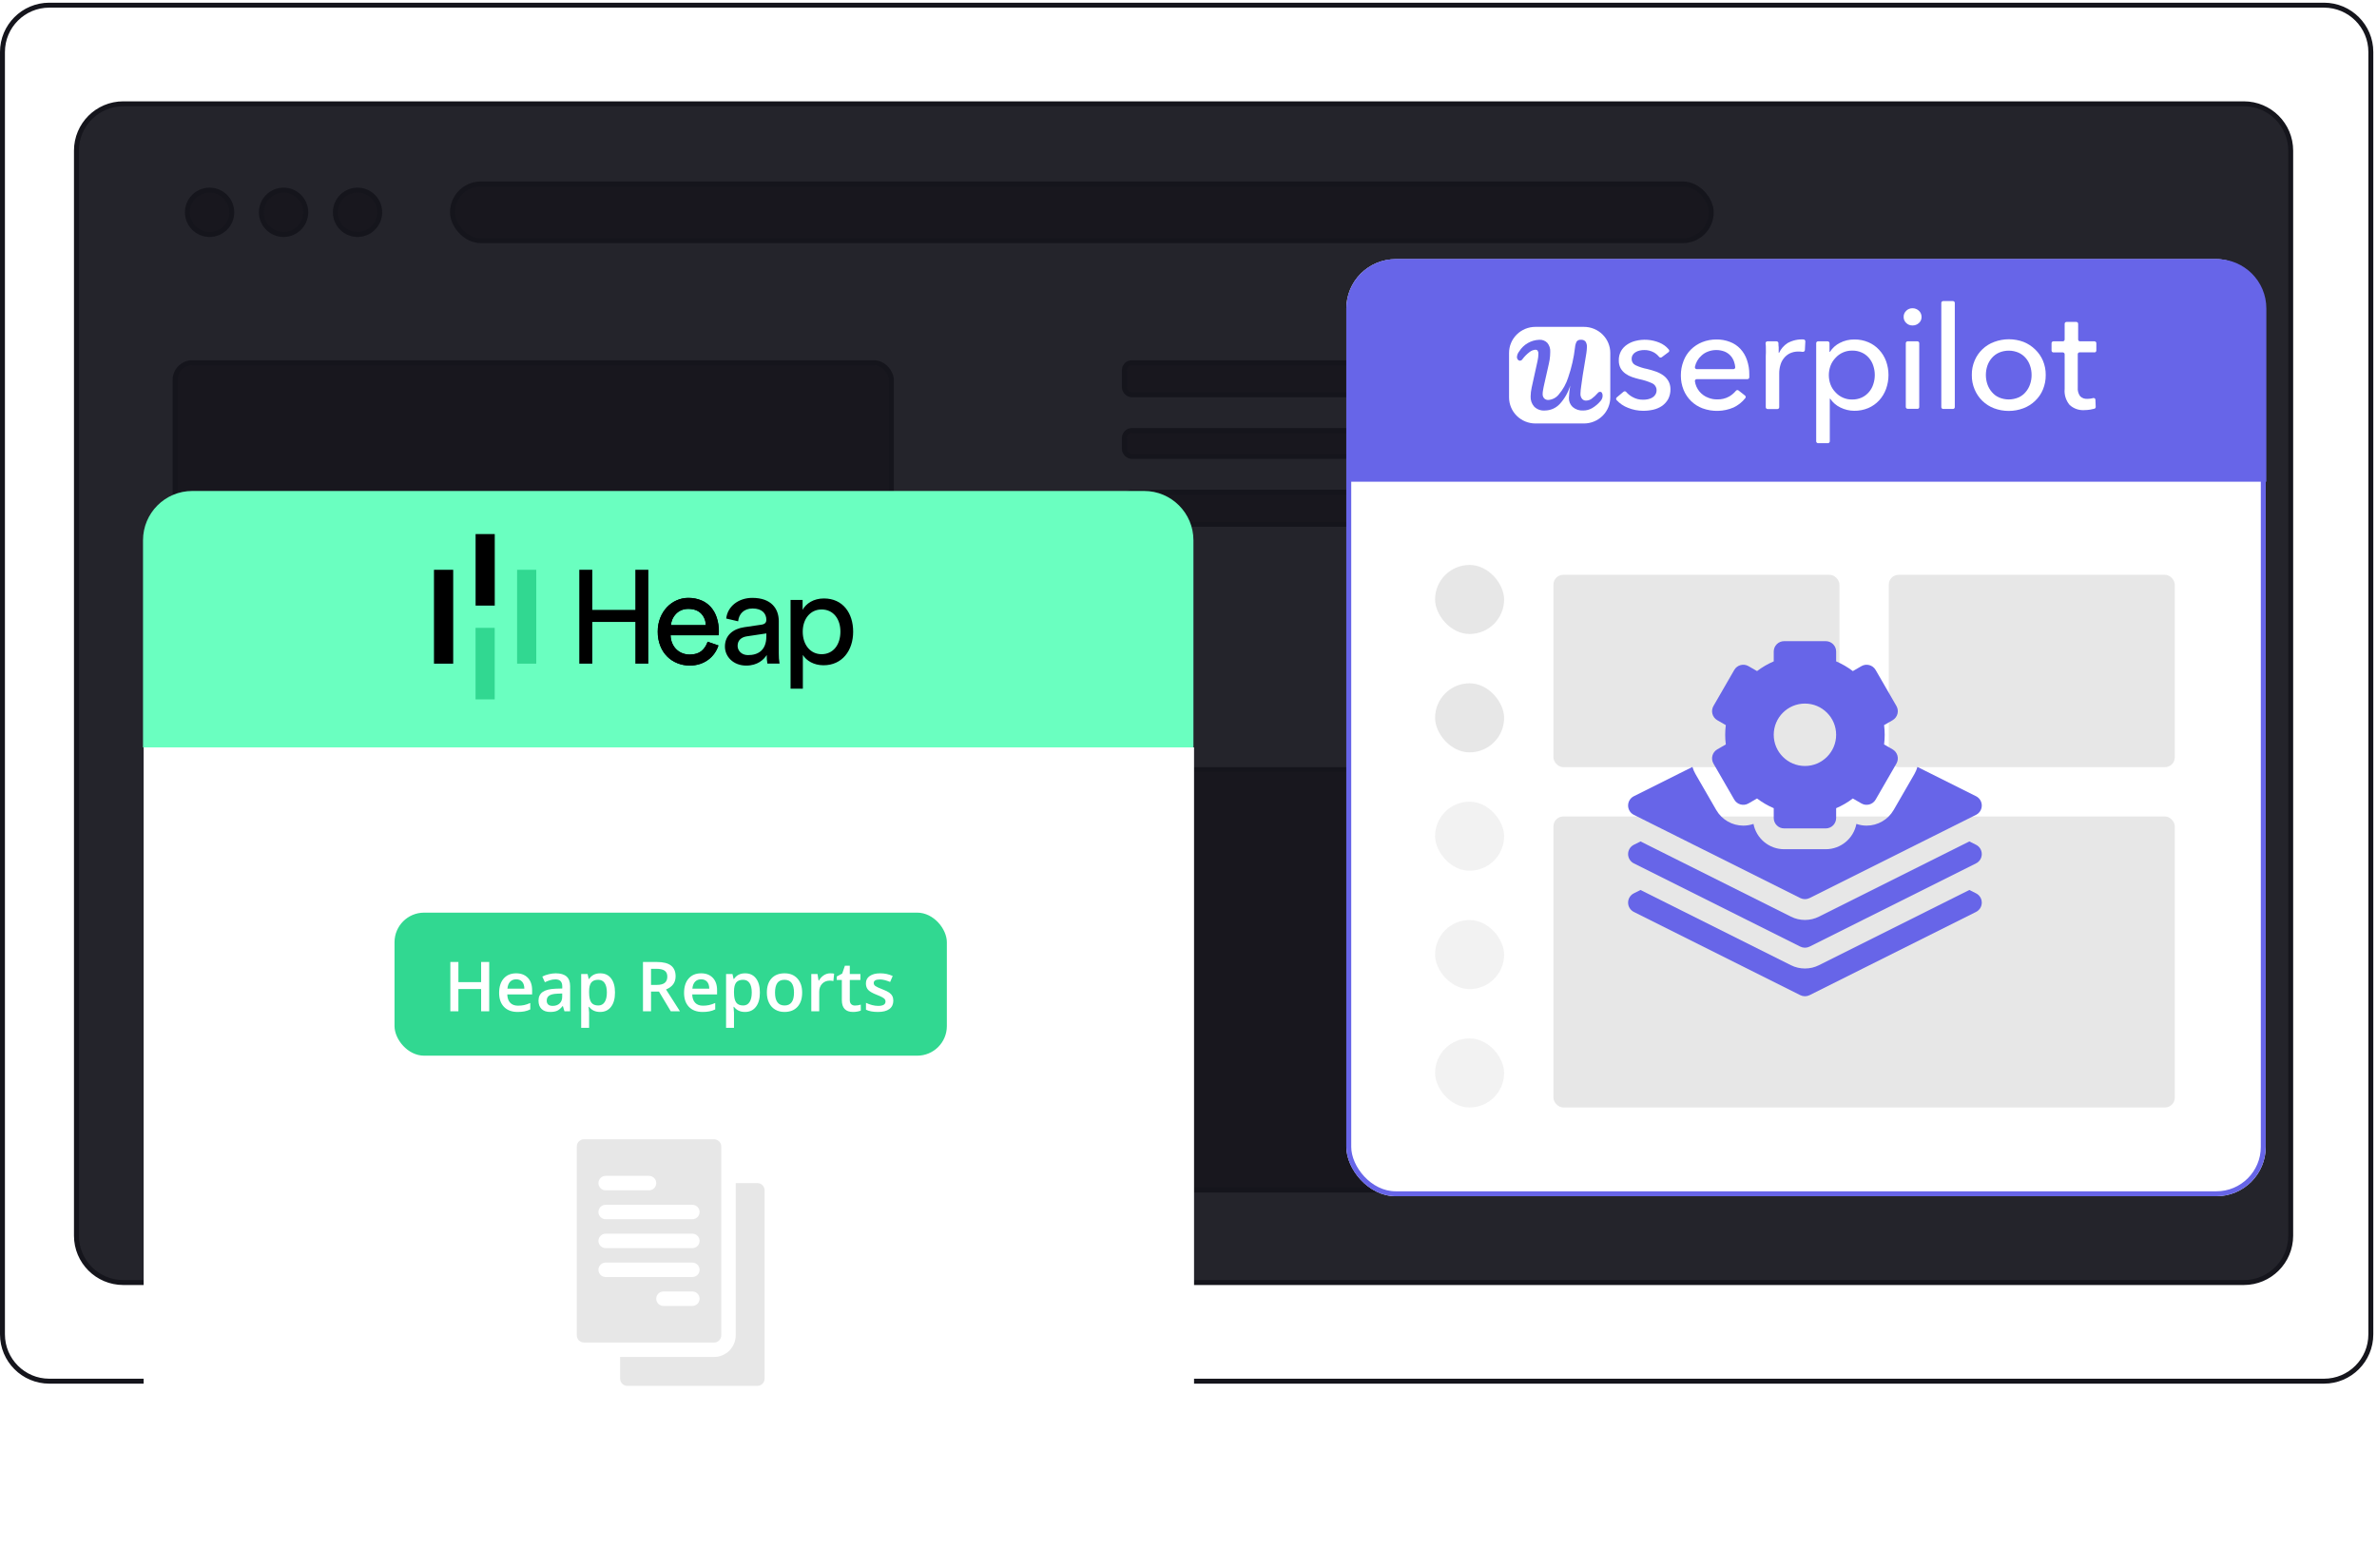 <?xml version="1.0" encoding="UTF-8"?> <svg xmlns="http://www.w3.org/2000/svg" width="482" height="318" viewBox="0 0 482 318" fill="none"><path d="M15.5 30.547C15.5 25.301 19.753 21.047 25 21.047H455C460.247 21.047 464.5 25.301 464.5 30.547V250.547C464.5 255.794 460.247 260.047 455 260.047H25C19.753 260.047 15.5 255.794 15.5 250.547V30.547Z" fill="#24242B" stroke="#15151C"></path><rect x="35.5" y="73.547" width="145.25" height="45.25" rx="3.5" fill="#18171E" stroke="#15151C"></rect><rect x="35.5" y="134.797" width="145.25" height="45.25" rx="3.5" fill="#18171E" stroke="#15151C"></rect><rect x="35.5" y="196.047" width="145.25" height="45.25" rx="3.5" fill="#18171E" stroke="#15151C"></rect><rect x="228" y="73.547" width="99" height="6.5" rx="1.5" fill="#18171E" stroke="#15151C"></rect><rect x="91.75" y="37.297" width="255.25" height="11.5" rx="5.75" fill="#18171E" stroke="#15151C"></rect><rect x="349.25" y="73.547" width="99" height="6.5" rx="1.5" fill="#18171E" stroke="#15151C"></rect><rect x="228" y="87.297" width="99" height="5.25" rx="1.5" fill="#18171E" stroke="#15151C"></rect><rect x="349.25" y="87.297" width="99" height="5.25" rx="1.5" fill="#18171E" stroke="#15151C"></rect><rect x="228" y="99.797" width="99" height="6.5" rx="1.5" fill="#18171E" stroke="#15151C"></rect><rect x="228" y="156.047" width="220.25" height="85.25" rx="1.5" fill="#18171E" stroke="#15151C"></rect><rect x="349.25" y="99.797" width="99" height="6.5" rx="1.5" fill="#18171E" stroke="#15151C"></rect><circle cx="42.5" cy="43.047" r="4.5" fill="#18171E" stroke="#15151C"></circle><circle cx="57.5" cy="43.047" r="4.5" fill="#18171E" stroke="#15151C"></circle><circle cx="72.5" cy="43.047" r="4.5" fill="#18171E" stroke="#15151C"></circle><path d="M0.5 10.547C0.5 5.301 4.753 1.047 10 1.047H471.25C476.497 1.047 480.75 5.301 480.75 10.547V270.547C480.75 275.794 476.497 280.047 471.25 280.047H10C4.753 280.047 0.5 275.794 0.5 270.547V10.547Z" stroke="#15151C"></path><g filter="url(#filter0_b_205_1923)"><rect x="273" y="52.547" width="186.438" height="190" rx="10" fill="white"></rect><rect x="273.5" y="53.047" width="185.438" height="189" rx="9.5" stroke="#6765E8"></rect></g><rect x="291" y="138.547" width="14" height="14" rx="7" fill="#E7E7E7"></rect><rect x="291" y="162.547" width="14" height="14" rx="7" fill="#E7E7E7" fill-opacity="0.5"></rect><rect x="291" y="186.547" width="14" height="14" rx="7" fill="#E7E7E7" fill-opacity="0.5"></rect><rect x="291" y="210.547" width="14" height="14" rx="7" fill="#E7E7E7" fill-opacity="0.5"></rect><rect x="291" y="114.547" width="14" height="14" rx="7" fill="#E7E7E7"></rect><rect x="315" y="116.547" width="58" height="39" rx="2" fill="#E7E7E7"></rect><rect x="383" y="116.547" width="58" height="39" rx="2" fill="#E7E7E7"></rect><rect x="315" y="165.547" width="126" height="59" rx="2" fill="#E7E7E7"></rect><path d="M273.125 62.547C273.125 57.024 277.602 52.547 283.125 52.547H449.562C455.085 52.547 459.562 57.024 459.562 62.547V97.672H273.125V62.547Z" fill="#6765E8"></path><path d="M321.184 66.275H311.346C309.928 66.275 308.568 66.832 307.566 67.824C306.563 68.815 306 70.16 306 71.562V80.576C306 81.978 306.563 83.323 307.566 84.314C308.568 85.306 309.928 85.863 311.346 85.863H321.184C322.601 85.863 323.961 85.306 324.964 84.314C325.966 83.323 326.529 81.978 326.529 80.576V71.562C326.529 70.16 325.966 68.815 324.964 67.824C323.961 66.832 322.601 66.275 321.184 66.275ZM324.605 81.243C324.118 81.841 323.527 82.35 322.86 82.744C322.311 83.066 321.684 83.235 321.045 83.234C320.26 83.286 319.486 83.029 318.893 82.518C318.642 82.279 318.445 81.991 318.315 81.671C318.185 81.352 318.125 81.008 318.139 80.664C318.179 79.829 318.268 78.997 318.407 78.173C317.991 79.575 317.254 80.864 316.255 81.939C315.873 82.343 315.412 82.665 314.901 82.888C314.39 83.11 313.838 83.228 313.279 83.234C312.88 83.268 312.478 83.215 312.101 83.08C311.724 82.944 311.382 82.729 311.098 82.449C310.591 81.872 310.332 81.123 310.374 80.36C310.386 79.756 310.459 79.155 310.592 78.565L311.643 73.798C311.643 73.71 311.722 73.465 311.802 73.063C311.901 72.618 311.951 72.164 311.951 71.709C311.966 71.495 311.911 71.281 311.792 71.101C311.74 71.037 311.673 70.986 311.597 70.952C311.521 70.918 311.439 70.902 311.355 70.905C310.92 70.94 310.505 71.104 310.165 71.376C309.619 71.786 309.134 72.271 308.727 72.817C308.672 72.911 308.594 72.989 308.501 73.046C308.407 73.102 308.301 73.135 308.192 73.141C308.11 73.137 308.03 73.115 307.957 73.076C307.885 73.037 307.823 72.982 307.775 72.916C307.658 72.771 307.595 72.591 307.597 72.406C307.628 71.974 307.794 71.562 308.073 71.229C308.502 70.537 309.099 69.962 309.808 69.555C310.518 69.147 311.319 68.92 312.139 68.894C312.438 68.875 312.737 68.92 313.016 69.027C313.295 69.134 313.548 69.299 313.756 69.512C314.185 70.025 314.398 70.682 314.351 71.346C314.351 71.875 314.311 72.403 314.232 72.925C314.152 73.406 314.013 74.063 313.815 74.887L313.121 77.967L313.002 78.506C312.976 78.751 312.933 78.993 312.873 79.232C312.833 79.459 312.813 79.689 312.813 79.919C312.803 80.231 312.913 80.536 313.121 80.772C313.235 80.884 313.371 80.971 313.522 81.027C313.672 81.083 313.833 81.106 313.994 81.096C314.393 81.063 314.782 80.95 315.136 80.765C315.491 80.579 315.804 80.325 316.056 80.017C316.928 78.998 317.585 77.818 317.99 76.545C318.675 74.56 319.14 72.508 319.379 70.424C319.409 70.006 319.527 69.598 319.726 69.228C319.834 69.102 319.973 69.006 320.129 68.948C320.285 68.889 320.453 68.871 320.618 68.894C320.783 68.881 320.949 68.906 321.102 68.967C321.255 69.029 321.392 69.124 321.501 69.247C321.719 69.586 321.82 69.985 321.789 70.385C321.777 70.786 321.741 71.185 321.68 71.582C321.6 72.072 321.491 72.759 321.342 73.651C321.045 75.358 320.797 76.937 320.618 78.369C320.543 78.846 320.496 79.328 320.48 79.811C320.454 80.187 320.567 80.56 320.797 80.86C320.897 80.984 321.027 81.081 321.173 81.144C321.32 81.207 321.48 81.235 321.64 81.223C322.032 81.212 322.412 81.085 322.731 80.86C323.198 80.517 323.624 80.123 324 79.683C324.052 79.611 324.12 79.552 324.2 79.511C324.279 79.47 324.367 79.449 324.457 79.448C324.538 79.442 324.619 79.461 324.689 79.504C324.758 79.546 324.812 79.609 324.843 79.683C324.942 79.853 324.987 80.047 324.972 80.242C324.971 80.608 324.841 80.961 324.605 81.243Z" fill="white"></path><path d="M336.983 72.416C336.901 72.481 336.797 72.511 336.693 72.5C336.589 72.489 336.494 72.437 336.427 72.357C336.13 71.987 335.763 71.677 335.346 71.445C334.763 71.129 334.107 70.967 333.442 70.974C333.129 70.972 332.816 71.005 332.51 71.072C332.215 71.13 331.933 71.24 331.677 71.396C331.437 71.526 331.235 71.715 331.092 71.945C330.933 72.191 330.853 72.478 330.864 72.769C330.855 73.036 330.926 73.3 331.067 73.529C331.207 73.757 331.413 73.939 331.657 74.054C332.412 74.407 333.208 74.664 334.027 74.819C334.652 74.968 335.268 75.151 335.872 75.368C336.399 75.564 336.897 75.832 337.35 76.163C337.757 76.473 338.095 76.864 338.342 77.31C338.597 77.791 338.73 78.327 338.728 78.87C338.749 79.584 338.589 80.292 338.262 80.93C337.956 81.472 337.533 81.941 337.023 82.303C336.484 82.664 335.882 82.924 335.247 83.068C334.577 83.221 333.892 83.296 333.204 83.293C332.142 83.294 331.091 83.087 330.11 82.685C329.236 82.351 328.451 81.82 327.819 81.136C327.747 81.064 327.707 80.967 327.707 80.866C327.707 80.765 327.747 80.668 327.819 80.596L329.188 79.448C329.26 79.377 329.358 79.337 329.46 79.337C329.563 79.337 329.661 79.377 329.733 79.448C330.095 79.876 330.536 80.233 331.032 80.498C331.683 80.869 332.423 81.059 333.175 81.047C333.508 81.049 333.84 81.016 334.166 80.949C334.477 80.886 334.775 80.774 335.049 80.616C335.303 80.465 335.518 80.257 335.674 80.008C335.851 79.712 335.934 79.37 335.912 79.027C335.901 78.751 335.813 78.484 335.659 78.254C335.506 78.024 335.291 77.84 335.039 77.722C334.173 77.332 333.265 77.043 332.332 76.859C331.865 76.741 331.389 76.604 330.913 76.437C330.449 76.277 330.011 76.049 329.614 75.761C329.207 75.474 328.868 75.102 328.622 74.672C328.363 74.175 328.237 73.622 328.255 73.063C328.236 72.404 328.394 71.751 328.712 71.17C329.01 70.65 329.428 70.207 329.931 69.876C330.438 69.531 331.002 69.279 331.598 69.13C333.214 68.713 334.924 68.83 336.467 69.464C337.212 69.763 337.87 70.242 338.381 70.856C338.449 70.924 338.487 71.016 338.487 71.112C338.487 71.207 338.449 71.299 338.381 71.367L336.983 72.416Z" fill="white"></path><path d="M354.715 75.946V76.505C354.715 76.604 354.675 76.699 354.605 76.769C354.534 76.838 354.438 76.878 354.338 76.878H344.073C344.024 76.875 343.974 76.882 343.927 76.9C343.88 76.917 343.837 76.943 343.801 76.977C343.765 77.011 343.736 77.052 343.716 77.097C343.697 77.142 343.687 77.191 343.687 77.241V77.299C343.793 78.055 344.105 78.769 344.591 79.361C345.077 79.954 345.718 80.405 346.444 80.664C346.989 80.88 347.572 80.987 348.159 80.978C349.021 81.019 349.877 80.819 350.629 80.399C351.156 80.095 351.623 79.7 352.007 79.232C352.071 79.155 352.163 79.106 352.263 79.095C352.363 79.084 352.463 79.112 352.543 79.173L353.872 80.222C353.909 80.257 353.938 80.299 353.958 80.345C353.978 80.392 353.989 80.442 353.989 80.492C353.989 80.543 353.978 80.593 353.958 80.639C353.938 80.685 353.909 80.727 353.872 80.762C353.239 81.553 352.432 82.19 351.512 82.625C349.519 83.479 347.27 83.538 345.234 82.792C344.369 82.469 343.583 81.971 342.923 81.331C342.265 80.685 341.745 79.914 341.396 79.065C341.018 78.129 340.83 77.13 340.84 76.123C340.832 75.116 341.017 74.118 341.386 73.18C341.713 72.307 342.228 71.514 342.893 70.856C343.549 70.213 344.328 69.706 345.184 69.365C346.09 69.008 347.056 68.828 348.03 68.835C348.977 68.816 349.917 68.983 350.797 69.325C351.602 69.629 352.325 70.112 352.91 70.738C353.507 71.386 353.96 72.151 354.239 72.984C354.57 73.936 354.731 74.939 354.715 75.946ZM351.492 74.847C351.592 74.847 351.688 74.808 351.758 74.738C351.829 74.668 351.869 74.574 351.869 74.475C351.835 74.083 351.752 73.698 351.621 73.327C351.47 72.872 351.223 72.454 350.897 72.101C350.563 71.743 350.153 71.461 349.697 71.277C348.62 70.871 347.431 70.871 346.354 71.277C345.857 71.46 345.402 71.741 345.016 72.101C344.332 72.707 343.865 73.516 343.687 74.406C343.672 74.507 343.698 74.61 343.76 74.692C343.821 74.775 343.912 74.831 344.014 74.847H351.492Z" fill="white"></path><path d="M358.077 70.739C358.088 70.362 358.068 69.984 358.017 69.611C358.013 69.56 358.02 69.509 358.036 69.461C358.053 69.413 358.079 69.369 358.113 69.331C358.148 69.294 358.189 69.263 358.236 69.242C358.283 69.221 358.333 69.21 358.384 69.208H360.239C360.335 69.208 360.428 69.243 360.499 69.306C360.571 69.37 360.616 69.457 360.626 69.552C360.619 69.837 360.635 70.122 360.675 70.405V71.523H360.764C361.139 70.723 361.734 70.044 362.48 69.561C363.474 69.013 364.607 68.757 365.743 68.826C365.838 68.84 365.924 68.888 365.986 68.96C366.048 69.032 366.081 69.124 366.08 69.218L365.991 70.974C365.986 71.072 365.943 71.164 365.871 71.232C365.799 71.299 365.703 71.337 365.604 71.337H365.505C365.229 71.298 364.951 71.278 364.672 71.278C364.076 71.269 363.487 71.393 362.946 71.641C362.474 71.875 362.061 72.21 361.736 72.622C361.402 73.035 361.159 73.513 361.022 74.024C360.863 74.566 360.783 75.127 360.784 75.692V82.558C360.786 82.606 360.777 82.655 360.759 82.701C360.742 82.747 360.715 82.788 360.681 82.824C360.647 82.859 360.606 82.888 360.561 82.908C360.516 82.928 360.467 82.939 360.417 82.94H358.434C358.334 82.94 358.238 82.901 358.167 82.831C358.097 82.761 358.057 82.666 358.057 82.567V72.161C358.089 71.687 358.095 71.213 358.077 70.739Z" fill="white"></path><path d="M370.653 89.864H368.669C368.569 89.861 368.473 89.821 368.402 89.752C368.33 89.683 368.287 89.59 368.282 89.491V69.59C368.281 69.539 368.29 69.489 368.309 69.442C368.328 69.395 368.356 69.352 368.393 69.316C368.429 69.28 368.472 69.252 368.52 69.234C368.567 69.215 368.618 69.206 368.669 69.207H370.593C370.644 69.206 370.695 69.215 370.743 69.234C370.79 69.252 370.833 69.28 370.87 69.316C370.906 69.352 370.934 69.395 370.953 69.442C370.972 69.489 370.981 69.539 370.98 69.59V71.345H371.069C371.554 70.578 372.24 69.955 373.053 69.541C373.968 69.059 374.992 68.816 376.028 68.835C376.995 68.819 377.955 69.006 378.845 69.384C379.674 69.733 380.418 70.255 381.026 70.914C381.648 71.579 382.13 72.359 382.445 73.209C383.109 75.038 383.109 77.039 382.445 78.868C382.135 79.723 381.66 80.509 381.046 81.183C380.433 81.846 379.687 82.374 378.854 82.733C377.943 83.118 376.96 83.309 375.968 83.292C375.003 83.283 374.053 83.055 373.192 82.625C372.349 82.223 371.633 81.603 371.119 80.83H371.039V89.491C371.034 89.59 370.992 89.683 370.92 89.752C370.848 89.821 370.753 89.861 370.653 89.864ZM380.164 76.034C380.164 75.404 380.064 74.778 379.866 74.18C379.685 73.598 379.389 73.058 378.993 72.591C378.599 72.124 378.104 71.748 377.545 71.493C376.925 71.209 376.246 71.071 375.562 71.09C374.92 71.081 374.284 71.21 373.698 71.47C373.112 71.729 372.591 72.112 372.17 72.591C371.735 73.05 371.398 73.59 371.178 74.18C370.732 75.397 370.732 76.73 371.178 77.946C371.396 78.532 371.733 79.066 372.17 79.516C372.593 79.991 373.116 80.371 373.701 80.628C374.286 80.886 374.921 81.015 375.562 81.007C376.246 81.018 376.924 80.877 377.545 80.595C378.103 80.328 378.597 79.947 378.993 79.477C379.389 79.01 379.685 78.469 379.866 77.888C380.064 77.289 380.164 76.663 380.164 76.034Z" fill="white"></path><path d="M389.644 64.253C389.653 64.487 389.61 64.72 389.518 64.935C389.425 65.15 389.285 65.343 389.109 65.499C388.758 65.824 388.291 66.001 387.81 65.989C387.575 65.995 387.341 65.954 387.123 65.868C386.905 65.782 386.707 65.653 386.54 65.489C386.369 65.331 386.234 65.14 386.144 64.927C386.053 64.714 386.009 64.484 386.015 64.253C386.009 64.02 386.053 63.789 386.143 63.575C386.234 63.36 386.369 63.167 386.54 63.007C386.706 62.842 386.904 62.712 387.122 62.624C387.34 62.536 387.574 62.493 387.81 62.497C388.293 62.493 388.76 62.676 389.109 63.007C389.281 63.166 389.418 63.359 389.51 63.574C389.602 63.789 389.648 64.02 389.644 64.253ZM388.821 82.889H386.838C386.788 82.89 386.739 82.882 386.693 82.864C386.647 82.847 386.604 82.82 386.568 82.787C386.532 82.753 386.504 82.713 386.483 82.668C386.463 82.623 386.452 82.575 386.451 82.526V69.589C386.45 69.54 386.458 69.491 386.476 69.445C386.494 69.4 386.52 69.358 386.554 69.322C386.588 69.287 386.629 69.258 386.674 69.238C386.72 69.218 386.768 69.207 386.818 69.206H388.801C388.901 69.206 388.997 69.246 389.068 69.315C389.139 69.385 389.178 69.48 389.178 69.579V82.526C389.18 82.575 389.171 82.624 389.153 82.669C389.136 82.715 389.109 82.757 389.075 82.792C389.041 82.828 389 82.856 388.955 82.876C388.91 82.896 388.861 82.907 388.811 82.908L388.821 82.889Z" fill="white"></path><path d="M396.011 82.92H394.027C393.927 82.92 393.832 82.88 393.761 82.81C393.69 82.74 393.651 82.646 393.651 82.547V61.429C393.649 61.381 393.658 61.332 393.675 61.286C393.693 61.24 393.72 61.199 393.754 61.163C393.788 61.127 393.829 61.099 393.874 61.079C393.919 61.059 393.968 61.048 394.017 61.047H396.001C396.05 61.046 396.1 61.054 396.146 61.072C396.192 61.089 396.234 61.115 396.27 61.149C396.306 61.183 396.335 61.223 396.355 61.268C396.375 61.313 396.386 61.361 396.388 61.41V82.537C396.389 82.586 396.381 82.635 396.363 82.68C396.345 82.726 396.319 82.768 396.284 82.803C396.25 82.839 396.21 82.868 396.164 82.888C396.119 82.907 396.07 82.918 396.021 82.92H396.011Z" fill="white"></path><path d="M414.825 76.034C414.837 77.043 414.645 78.043 414.26 78.977C413.903 79.843 413.365 80.625 412.683 81.272C412 81.933 411.186 82.447 410.293 82.782C408.375 83.499 406.26 83.499 404.342 82.782C403.456 82.445 402.649 81.93 401.972 81.272C401.304 80.617 400.774 79.836 400.415 78.977C400.017 78.046 399.821 77.044 399.84 76.034C399.821 75.024 400.017 74.022 400.415 73.092C400.779 72.228 401.319 71.448 402.001 70.8C402.684 70.152 403.494 69.65 404.382 69.325C406.299 68.609 408.415 68.609 410.332 69.325C411.21 69.677 412.009 70.197 412.683 70.855C413.359 71.501 413.895 72.275 414.26 73.131C414.645 74.051 414.837 75.039 414.825 76.034ZM411.959 76.034C411.961 75.394 411.857 74.758 411.651 74.151C411.461 73.575 411.158 73.041 410.759 72.582C410.361 72.123 409.867 71.755 409.311 71.503C408.684 71.236 408.009 71.098 407.327 71.098C406.645 71.098 405.97 71.236 405.344 71.503C404.788 71.755 404.294 72.123 403.896 72.582C403.497 73.043 403.191 73.576 402.993 74.151C402.587 75.371 402.587 76.688 402.993 77.908C403.192 78.485 403.498 79.02 403.896 79.487C404.286 79.959 404.781 80.335 405.344 80.585C405.97 80.852 406.645 80.99 407.327 80.99C408.009 80.99 408.684 80.852 409.311 80.585C409.873 80.335 410.369 79.959 410.759 79.487C411.158 79.023 411.462 78.487 411.651 77.908C411.857 77.311 411.961 76.684 411.959 76.054V76.034Z" fill="white"></path><path d="M424.623 71.434H421.708C421.656 71.433 421.606 71.442 421.558 71.461C421.51 71.48 421.467 71.508 421.431 71.544C421.395 71.579 421.366 71.622 421.347 71.669C421.329 71.716 421.319 71.766 421.321 71.817V78.555C421.262 79.184 421.431 79.813 421.797 80.331C421.989 80.524 422.222 80.673 422.479 80.766C422.736 80.86 423.012 80.895 423.284 80.87C423.561 80.869 423.836 80.843 424.108 80.792L424.425 80.713C424.475 80.7 424.526 80.697 424.577 80.703C424.628 80.71 424.677 80.726 424.721 80.752C424.765 80.778 424.804 80.811 424.835 80.852C424.866 80.892 424.888 80.939 424.901 80.988C424.901 80.988 424.901 81.037 424.901 81.066L424.961 82.489C424.966 82.573 424.943 82.657 424.894 82.726C424.846 82.796 424.775 82.847 424.693 82.871C424.435 82.94 424.167 82.999 423.87 83.048C423.46 83.118 423.045 83.154 422.63 83.156C422.086 83.189 421.542 83.111 421.03 82.927C420.518 82.743 420.05 82.457 419.655 82.086C418.911 81.184 418.554 80.029 418.663 78.869V71.837C418.664 71.788 418.656 71.739 418.638 71.693C418.62 71.647 418.594 71.606 418.56 71.57C418.526 71.535 418.485 71.506 418.439 71.486C418.394 71.466 418.345 71.455 418.296 71.454H416.382C416.282 71.454 416.186 71.415 416.115 71.345C416.045 71.275 416.005 71.18 416.005 71.081V69.591C416.004 69.542 416.012 69.493 416.03 69.447C416.048 69.401 416.074 69.36 416.108 69.324C416.142 69.289 416.183 69.26 416.228 69.24C416.274 69.22 416.322 69.209 416.372 69.208H418.276C418.326 69.209 418.375 69.201 418.421 69.183C418.467 69.166 418.51 69.139 418.546 69.106C418.581 69.072 418.61 69.032 418.63 68.987C418.651 68.942 418.662 68.894 418.663 68.845V65.648C418.663 65.549 418.703 65.454 418.773 65.384C418.844 65.314 418.94 65.275 419.04 65.275H421.023C421.123 65.275 421.219 65.314 421.29 65.384C421.36 65.454 421.4 65.549 421.4 65.648V68.826C421.399 68.876 421.408 68.927 421.427 68.974C421.446 69.02 421.474 69.063 421.51 69.099C421.547 69.135 421.59 69.163 421.637 69.182C421.685 69.2 421.736 69.209 421.787 69.208H424.703C424.752 69.207 424.801 69.215 424.848 69.233C424.894 69.25 424.936 69.276 424.972 69.31C425.008 69.344 425.037 69.384 425.057 69.429C425.077 69.474 425.088 69.522 425.089 69.571V71.052C425.095 71.15 425.062 71.247 424.997 71.322C424.933 71.397 424.841 71.444 424.742 71.454L424.623 71.434Z" fill="white"></path><g clip-path="url(#clip0_205_1923)"><path d="M400.693 181.129L399.34 180.452L368.83 195.707C367.079 196.594 364.921 196.594 363.17 195.707L332.66 180.452L331.307 181.129C330.592 181.486 330.141 182.217 330.141 183.016C330.141 183.815 330.592 184.545 331.307 184.902L365.057 201.777C365.65 202.074 366.35 202.074 366.943 201.777L400.693 184.902C401.408 184.545 401.859 183.815 401.859 183.016C401.859 182.217 401.408 181.486 400.693 181.129Z" fill="#6765E8"></path><path d="M400.693 171.285L399.34 170.608L368.83 185.863C367.079 186.75 364.921 186.75 363.17 185.863L332.66 170.608L331.307 171.285C330.592 171.642 330.141 172.373 330.141 173.172C330.141 173.971 330.592 174.701 331.307 175.058L365.057 191.933C365.65 192.23 366.35 192.23 366.943 191.933L400.693 175.058C401.408 174.701 401.859 173.971 401.859 173.172C401.859 172.373 401.408 171.642 400.693 171.285Z" fill="#6765E8"></path><path d="M347.45 154.823L351.669 162.13C352.251 163.139 353.541 163.485 354.55 162.902L356.287 161.899C357.341 162.698 358.472 163.356 359.672 163.868V165.859C359.672 167.024 360.617 167.969 361.781 167.969H370.219C371.384 167.969 372.328 167.024 372.328 165.859V163.868C373.529 163.356 374.66 162.698 375.713 161.899L377.45 162.902C378.459 163.485 379.749 163.139 380.332 162.13L384.55 154.823C385.133 153.814 384.787 152.524 383.778 151.942L382.049 150.943C382.131 150.286 382.172 149.631 382.172 148.984C382.172 148.337 382.131 147.683 382.049 147.026L383.778 146.027C384.787 145.445 385.133 144.155 384.55 143.146L380.332 135.839C379.749 134.83 378.459 134.484 377.45 135.067L375.713 136.069C374.66 135.271 373.529 134.613 372.328 134.101V132.109C372.328 130.944 371.384 130 370.219 130H361.781C360.617 130 359.672 130.944 359.672 132.109V134.101C358.472 134.613 357.34 135.271 356.287 136.069L354.55 135.066C353.541 134.484 352.251 134.83 351.669 135.838L347.45 143.146C346.868 144.154 347.213 145.445 348.222 146.027L349.952 147.026C349.87 147.683 349.828 148.337 349.828 148.984C349.828 149.631 349.87 150.286 349.952 150.943L348.222 151.942C347.213 152.524 346.867 153.814 347.45 154.823ZM366 142.656C369.49 142.656 372.328 145.495 372.328 148.984C372.328 152.474 369.49 155.312 366 155.312C362.511 155.312 359.672 152.474 359.672 148.984C359.672 145.495 362.511 142.656 366 142.656Z" fill="#6765E8"></path><path d="M331.307 165.215L365.057 182.09C365.65 182.387 366.35 182.387 366.943 182.09L400.693 165.215C401.408 164.858 401.859 164.127 401.859 163.328C401.859 162.529 401.408 161.799 400.693 161.441L388.809 155.5C388.67 155.99 388.47 156.471 388.204 156.932L383.985 164.239C382.858 166.191 380.758 167.404 378.503 167.404C378.503 167.404 378.503 167.404 378.503 167.404C377.797 167.404 377.097 167.285 376.434 167.055C375.873 169.975 373.299 172.187 370.219 172.187H361.781C358.701 172.187 356.127 169.975 355.566 167.055C354.903 167.285 354.203 167.404 353.497 167.404C351.242 167.404 349.142 166.191 348.015 164.239L343.796 156.932C343.532 156.476 343.329 155.995 343.188 155.501L331.307 161.441C330.592 161.799 330.141 162.529 330.141 163.328C330.141 164.127 330.592 164.858 331.307 165.215Z" fill="#6765E8"></path></g><g filter="url(#filter1_b_205_1923)"><path d="M29.125 151.547H242.125V307.547C242.125 313.07 237.648 317.547 232.125 317.547H39.125C33.602 317.547 29.125 313.07 29.125 307.547V151.547Z" fill="white"></path></g><g clip-path="url(#clip1_205_1923)"><path d="M116.957 232.464V270.746C116.957 271.555 117.612 272.21 118.422 272.21H144.789C145.599 272.21 146.254 271.555 146.254 270.746V232.464C146.254 231.655 145.599 231 144.789 231H118.422C117.612 231 116.957 231.655 116.957 232.464ZM140.395 264.789H134.535C133.725 264.789 133.07 264.133 133.07 263.324C133.07 262.514 133.725 261.859 134.535 261.859H140.395C141.204 261.859 141.859 262.514 141.859 263.324C141.859 264.133 141.204 264.789 140.395 264.789ZM122.816 238.421H131.605C132.415 238.421 133.07 239.077 133.07 239.886C133.07 240.696 132.415 241.351 131.605 241.351H122.816C122.007 241.351 121.352 240.696 121.352 239.886C121.352 239.077 122.007 238.421 122.816 238.421ZM122.816 244.281H140.395C141.204 244.281 141.859 244.936 141.859 245.746C141.859 246.555 141.204 247.21 140.395 247.21H122.816C122.007 247.21 121.352 246.555 121.352 245.746C121.352 244.936 122.007 244.281 122.816 244.281ZM122.816 250.14H140.395C141.204 250.14 141.859 250.795 141.859 251.605C141.859 252.415 141.204 253.07 140.395 253.07H122.816C122.007 253.07 121.352 252.415 121.352 251.605C121.352 250.795 122.007 250.14 122.816 250.14ZM122.816 256H140.395C141.204 256 141.859 256.655 141.859 257.464C141.859 258.274 141.204 258.929 140.395 258.929H122.816C122.007 258.929 121.352 258.274 121.352 257.464C121.352 256.655 122.007 256 122.816 256Z" fill="#E7E7E7"></path><path d="M127.211 281H153.578C154.388 281 155.043 280.344 155.043 279.535V241.351C155.043 240.541 154.388 239.886 153.578 239.886H149.184V270.746C149.184 273.169 147.212 275.14 144.789 275.14H125.746V279.535C125.746 280.344 126.401 281 127.211 281Z" fill="#E7E7E7"></path></g><rect x="80" y="185.047" width="112" height="29" rx="6" fill="#31D891"></rect><path d="M99.201 205.047H97.561V200.542H92.953V205.047H91.319V195.053H92.953V199.141H97.561V195.053H99.201V205.047ZM104.964 205.184C103.788 205.184 102.868 204.842 102.202 204.158C101.541 203.47 101.211 202.524 101.211 201.321C101.211 200.086 101.519 199.116 102.134 198.409C102.749 197.703 103.594 197.35 104.67 197.35C105.668 197.35 106.456 197.653 107.035 198.259C107.614 198.865 107.903 199.699 107.903 200.761V201.629H102.865C102.888 202.363 103.086 202.928 103.46 203.324C103.834 203.716 104.36 203.912 105.039 203.912C105.486 203.912 105.9 203.871 106.283 203.789C106.671 203.702 107.085 203.561 107.527 203.365V204.671C107.135 204.858 106.739 204.99 106.338 205.067C105.937 205.145 105.479 205.184 104.964 205.184ZM104.67 198.566C104.16 198.566 103.749 198.728 103.439 199.052C103.134 199.375 102.952 199.847 102.893 200.467H106.324C106.315 199.842 106.165 199.371 105.873 199.052C105.581 198.728 105.18 198.566 104.67 198.566ZM114.459 205.047L114.138 203.994H114.083C113.718 204.454 113.352 204.769 112.982 204.938C112.613 205.102 112.139 205.184 111.561 205.184C110.818 205.184 110.237 204.983 109.817 204.582C109.403 204.181 109.195 203.614 109.195 202.88C109.195 202.101 109.485 201.513 110.063 201.116C110.642 200.72 111.524 200.503 112.709 200.467L114.015 200.426V200.022C114.015 199.539 113.901 199.179 113.673 198.942C113.45 198.701 113.101 198.58 112.627 198.58C112.24 198.58 111.868 198.637 111.513 198.751C111.157 198.865 110.815 198.999 110.487 199.154L109.968 198.006C110.378 197.792 110.827 197.63 111.314 197.521C111.802 197.407 112.262 197.35 112.695 197.35C113.657 197.35 114.382 197.559 114.869 197.979C115.361 198.398 115.607 199.056 115.607 199.954V205.047H114.459ZM112.066 203.953C112.65 203.953 113.117 203.791 113.468 203.468C113.823 203.14 114.001 202.682 114.001 202.094V201.438L113.03 201.479C112.274 201.506 111.722 201.633 111.376 201.861C111.034 202.085 110.863 202.429 110.863 202.894C110.863 203.231 110.964 203.493 111.164 203.68C111.365 203.862 111.665 203.953 112.066 203.953ZM121.685 205.184C120.728 205.184 119.985 204.84 119.456 204.151H119.36C119.424 204.789 119.456 205.177 119.456 205.313V208.41H117.85V197.486H119.148C119.185 197.628 119.26 197.965 119.374 198.498H119.456C119.957 197.732 120.709 197.35 121.712 197.35C122.655 197.35 123.389 197.691 123.913 198.375C124.442 199.059 124.706 200.018 124.706 201.253C124.706 202.488 124.437 203.452 123.899 204.145C123.366 204.837 122.628 205.184 121.685 205.184ZM121.295 198.662C120.657 198.662 120.19 198.849 119.894 199.223C119.602 199.596 119.456 200.193 119.456 201.014V201.253C119.456 202.174 119.602 202.841 119.894 203.256C120.185 203.666 120.661 203.871 121.322 203.871C121.878 203.871 122.307 203.643 122.607 203.188C122.908 202.732 123.059 202.082 123.059 201.239C123.059 200.392 122.908 199.751 122.607 199.318C122.311 198.881 121.874 198.662 121.295 198.662ZM132.014 199.701H133.148C133.91 199.701 134.461 199.56 134.803 199.277C135.145 198.995 135.315 198.576 135.315 198.02C135.315 197.454 135.131 197.049 134.762 196.803C134.393 196.557 133.837 196.434 133.094 196.434H132.014V199.701ZM132.014 201.055V205.047H130.38V195.053H133.203C134.493 195.053 135.448 195.294 136.067 195.777C136.687 196.26 136.997 196.99 136.997 197.965C136.997 199.209 136.35 200.095 135.056 200.624L137.879 205.047H136.02L133.627 201.055H132.014ZM142.466 205.184C141.29 205.184 140.369 204.842 139.704 204.158C139.043 203.47 138.713 202.524 138.713 201.321C138.713 200.086 139.021 199.116 139.636 198.409C140.251 197.703 141.096 197.35 142.172 197.35C143.17 197.35 143.958 197.653 144.537 198.259C145.116 198.865 145.405 199.699 145.405 200.761V201.629H140.367C140.39 202.363 140.588 202.928 140.962 203.324C141.336 203.716 141.862 203.912 142.541 203.912C142.988 203.912 143.402 203.871 143.785 203.789C144.173 203.702 144.587 203.561 145.029 203.365V204.671C144.637 204.858 144.241 204.99 143.84 205.067C143.439 205.145 142.981 205.184 142.466 205.184ZM142.172 198.566C141.661 198.566 141.251 198.728 140.941 199.052C140.636 199.375 140.454 199.847 140.395 200.467H143.826C143.817 199.842 143.667 199.371 143.375 199.052C143.083 198.728 142.682 198.566 142.172 198.566ZM151.065 205.184C150.108 205.184 149.366 204.84 148.837 204.151H148.741C148.805 204.789 148.837 205.177 148.837 205.313V208.41H147.23V197.486H148.529C148.566 197.628 148.641 197.965 148.755 198.498H148.837C149.338 197.732 150.09 197.35 151.093 197.35C152.036 197.35 152.77 197.691 153.294 198.375C153.823 199.059 154.087 200.018 154.087 201.253C154.087 202.488 153.818 203.452 153.28 204.145C152.747 204.837 152.009 205.184 151.065 205.184ZM150.676 198.662C150.038 198.662 149.571 198.849 149.274 199.223C148.983 199.596 148.837 200.193 148.837 201.014V201.253C148.837 202.174 148.983 202.841 149.274 203.256C149.566 203.666 150.042 203.871 150.703 203.871C151.259 203.871 151.688 203.643 151.988 203.188C152.289 202.732 152.439 202.082 152.439 201.239C152.439 200.392 152.289 199.751 151.988 199.318C151.692 198.881 151.255 198.662 150.676 198.662ZM162.659 201.253C162.659 202.488 162.342 203.452 161.709 204.145C161.076 204.837 160.194 205.184 159.063 205.184C158.357 205.184 157.733 205.024 157.19 204.705C156.648 204.386 156.231 203.928 155.939 203.331C155.648 202.734 155.502 202.041 155.502 201.253C155.502 200.027 155.816 199.07 156.445 198.382C157.074 197.694 157.961 197.35 159.104 197.35C160.198 197.35 161.064 197.703 161.702 198.409C162.34 199.111 162.659 200.059 162.659 201.253ZM157.156 201.253C157.156 202.998 157.801 203.871 159.091 203.871C160.367 203.871 161.005 202.998 161.005 201.253C161.005 199.526 160.362 198.662 159.077 198.662C158.403 198.662 157.913 198.885 157.607 199.332C157.307 199.779 157.156 200.419 157.156 201.253ZM168.347 197.35C168.67 197.35 168.937 197.372 169.146 197.418L168.989 198.915C168.761 198.86 168.524 198.833 168.278 198.833C167.636 198.833 167.114 199.043 166.713 199.462C166.316 199.881 166.118 200.426 166.118 201.096V205.047H164.512V197.486H165.77L165.981 198.819H166.063C166.314 198.368 166.64 198.01 167.041 197.746C167.447 197.482 167.882 197.35 168.347 197.35ZM173.371 203.885C173.763 203.885 174.155 203.823 174.547 203.7V204.91C174.369 204.988 174.139 205.051 173.856 205.102C173.578 205.156 173.289 205.184 172.988 205.184C171.466 205.184 170.705 204.382 170.705 202.777V198.703H169.673V197.992L170.78 197.404L171.327 195.805H172.318V197.486H174.472V198.703H172.318V202.75C172.318 203.137 172.414 203.424 172.605 203.611C172.801 203.794 173.057 203.885 173.371 203.885ZM181.144 202.894C181.144 203.632 180.875 204.199 180.337 204.596C179.799 204.988 179.029 205.184 178.026 205.184C177.019 205.184 176.21 205.031 175.6 204.726V203.338C176.488 203.748 177.315 203.953 178.081 203.953C179.07 203.953 179.564 203.655 179.564 203.058C179.564 202.866 179.51 202.707 179.4 202.579C179.291 202.451 179.111 202.319 178.86 202.183C178.61 202.046 178.261 201.891 177.814 201.718C176.944 201.381 176.354 201.043 176.044 200.706C175.739 200.369 175.586 199.931 175.586 199.394C175.586 198.746 175.846 198.245 176.365 197.89C176.889 197.53 177.6 197.35 178.498 197.35C179.387 197.35 180.228 197.53 181.021 197.89L180.501 199.1C179.685 198.762 178.999 198.594 178.443 198.594C177.596 198.594 177.172 198.835 177.172 199.318C177.172 199.555 177.281 199.756 177.5 199.92C177.723 200.084 178.206 200.31 178.949 200.597C179.574 200.838 180.027 201.059 180.31 201.26C180.592 201.46 180.802 201.693 180.938 201.957C181.075 202.217 181.144 202.529 181.144 202.894Z" fill="white"></path><path d="M29 109.547C29 104.024 33.477 99.547 39 99.547H232C237.523 99.547 242 104.024 242 109.547V151.547H29V109.547Z" fill="#6AFFC0"></path><path d="M91.898 115.532H88V134.564H91.898V115.532ZM100.325 108.287H96.44V122.79H100.325V108.287Z" fill="black"></path><path d="M100.314 127.303H96.429V141.807H100.314V127.303ZM108.741 115.53H104.856V134.562H108.741V115.53Z" fill="#31D891"></path><path d="M145.686 130.873C145.502 131.438 145.239 131.976 144.885 132.462C144.53 132.96 144.11 133.394 143.625 133.748C143.113 134.129 142.549 134.417 141.945 134.614C141.275 134.837 140.58 134.942 139.871 134.942C139.031 134.942 138.191 134.785 137.403 134.483C136.629 134.181 135.907 133.735 135.316 133.144C134.7 132.527 134.214 131.792 133.899 130.978C133.531 130.047 133.348 129.049 133.374 128.051C133.361 127.106 133.531 126.161 133.886 125.269C134.201 124.481 134.66 123.746 135.238 123.116C135.802 122.526 136.471 122.04 137.22 121.725C137.955 121.397 138.755 121.226 139.556 121.226C140.462 121.213 141.367 121.384 142.207 121.725C142.955 122.027 143.625 122.499 144.163 123.103C144.701 123.733 145.108 124.455 145.357 125.243C145.646 126.135 145.791 127.054 145.777 127.999C145.777 128.156 145.777 128.314 145.764 128.458C145.764 128.576 145.751 128.695 145.725 128.813H135.986C135.999 129.364 136.104 129.902 136.314 130.401C136.498 130.873 136.773 131.293 137.128 131.648C137.482 132.002 137.902 132.278 138.362 132.448C138.847 132.632 139.359 132.737 139.884 132.724C140.947 132.724 141.748 132.475 142.299 131.976C142.85 131.477 143.27 130.834 143.507 130.125L145.686 130.873ZM143.139 126.765C143.126 125.899 142.785 125.059 142.194 124.416C141.604 123.786 140.737 123.471 139.582 123.458C139.083 123.444 138.598 123.549 138.138 123.733C137.732 123.904 137.364 124.166 137.062 124.481C136.773 124.796 136.524 125.151 136.353 125.544C136.183 125.925 136.078 126.332 136.051 126.752H143.139V126.765ZM128.832 134.562V126.109H120.104V134.562H117.466V115.53H120.104V123.668H128.832V115.53H131.471V134.562H128.832Z" fill="black"></path><path d="M145.673 130.872C144.951 133.156 142.877 134.954 139.871 134.954C136.406 134.954 133.374 132.434 133.374 128.05C133.374 123.995 136.301 121.225 139.543 121.225C143.52 121.225 145.738 123.968 145.738 127.985C145.738 128.26 145.725 128.523 145.686 128.785H135.96C136.012 131.095 137.679 132.71 139.858 132.71C141.958 132.71 142.995 131.555 143.481 130.111L145.673 130.872ZM143.113 126.764C143.061 124.913 141.853 123.456 139.569 123.456C137.443 123.456 136.157 125.097 136.052 126.764H143.113ZM150.91 127.171L154.401 126.659C155.175 126.554 155.399 126.147 155.399 125.688C155.399 124.428 154.572 123.378 152.603 123.378C150.831 123.378 149.833 124.48 149.676 125.977L147.261 125.412C147.523 122.945 149.755 121.225 152.55 121.225C156.409 121.225 157.919 123.43 157.919 125.95V132.421C157.905 133.13 157.958 133.839 158.076 134.547H155.609C155.504 133.97 155.464 133.392 155.477 132.802C154.913 133.721 153.627 134.954 151.317 134.954C148.691 134.954 146.998 133.13 146.998 131.095C146.998 128.785 148.691 127.499 150.91 127.171ZM155.399 129.022V128.431L151.448 129.022C150.371 129.179 149.571 129.796 149.571 130.951C149.571 131.922 150.371 132.828 151.671 132.828C153.732 132.841 155.399 131.844 155.399 129.022ZM160.307 139.653V121.645H162.749V123.653C163.444 122.367 164.98 121.343 167.067 121.343C170.926 121.343 173 124.323 173 128.077C173 131.909 170.768 134.889 166.988 134.889C165.006 134.889 163.497 133.944 162.801 132.789V139.64H160.307V139.653ZM166.608 123.575C164.298 123.575 162.775 125.504 162.775 128.077C162.775 130.728 164.311 132.644 166.608 132.644C168.944 132.644 170.414 130.741 170.414 128.077C170.427 125.504 168.97 123.575 166.608 123.575Z" fill="black"></path><defs><filter id="filter0_b_205_1923" x="269" y="48.547" width="194.438" height="198" filterUnits="userSpaceOnUse" color-interpolation-filters="sRGB"><feFlood flood-opacity="0" result="BackgroundImageFix"></feFlood><feGaussianBlur in="BackgroundImageFix" stdDeviation="2"></feGaussianBlur><feComposite in2="SourceAlpha" operator="in" result="effect1_backgroundBlur_205_1923"></feComposite><feBlend mode="normal" in="SourceGraphic" in2="effect1_backgroundBlur_205_1923" result="shape"></feBlend></filter><filter id="filter1_b_205_1923" x="25.125" y="147.547" width="221" height="174" filterUnits="userSpaceOnUse" color-interpolation-filters="sRGB"><feFlood flood-opacity="0" result="BackgroundImageFix"></feFlood><feGaussianBlur in="BackgroundImageFix" stdDeviation="2"></feGaussianBlur><feComposite in2="SourceAlpha" operator="in" result="effect1_backgroundBlur_205_1923"></feComposite><feBlend mode="normal" in="SourceGraphic" in2="effect1_backgroundBlur_205_1923" result="shape"></feBlend></filter><clipPath id="clip0_205_1923"><rect width="72" height="72" fill="white" transform="translate(330 130)"></rect></clipPath><clipPath id="clip1_205_1923"><rect width="50" height="50" fill="white" transform="translate(111 231)"></rect></clipPath></defs></svg> 